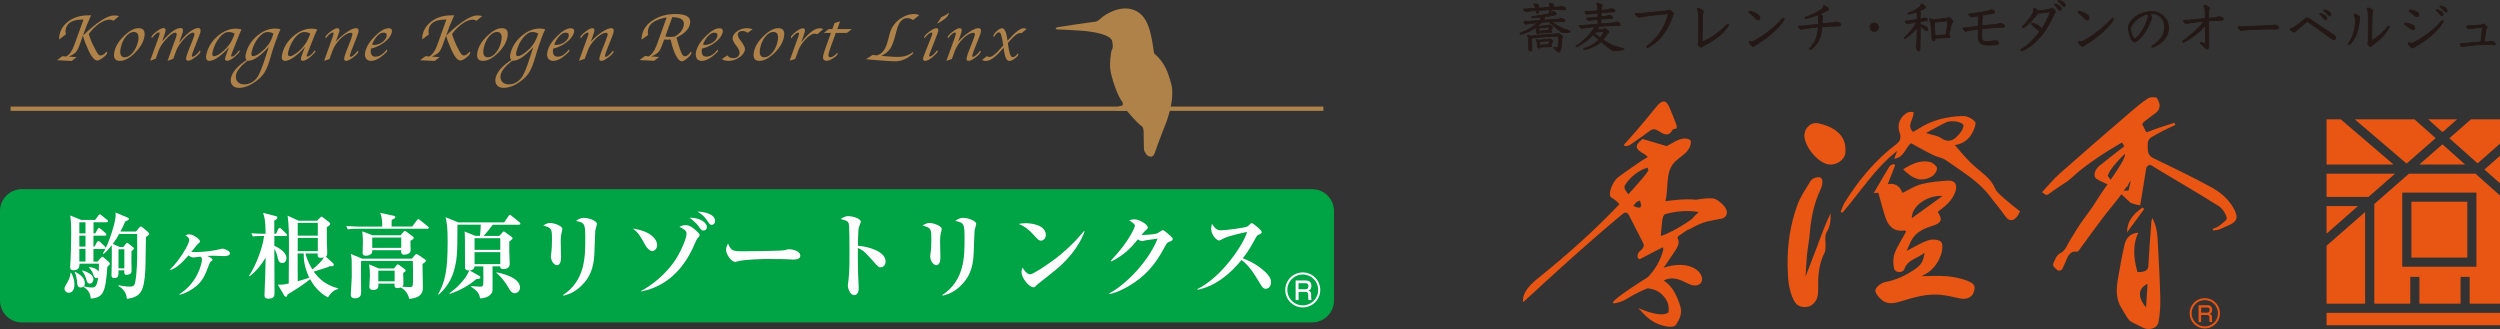 <?xml version="1.0" encoding="UTF-8"?>
<svg id="_レイヤー_1" data-name="レイヤー 1" xmlns="http://www.w3.org/2000/svg" viewBox="0 0 337.15 44.37">
  <rect x="0" y="0" width="337.15" height="44.37" fill="#333333" stroke="none"/>
  <defs>
    <style>
      .cls-1 {
        fill: #231815;
        stroke: #231815;
        stroke-width: .12px;
      }

      .cls-1, .cls-2, .cls-3 {
        stroke-miterlimit: 10;
      }

      .cls-4 {
        fill: #00a445;
      }

      .cls-5 {
        fill: #ae8249;
      }

      .cls-6 {
        fill: #fff;
      }

      .cls-7 {
        fill: #e95513;
      }

      .cls-2 {
        stroke: #e95513;
        stroke-width: .27px;
      }

      .cls-2, .cls-3 {
        fill: none;
      }

      .cls-3 {
        stroke: #fff;
        stroke-width: .28px;
      }
    </style>
  </defs>
  <g>
    <g>
      <g>
        <g>
          <g>
            <path class="cls-5" d="M8.9,4.62l-.93.7c-.01-.23.01-.47.07-.7.19-.77.64-1.38,1.34-1.85.71-.47,1.55-.7,2.53-.7h.37c-.31.68-.51,1.14-.6,1.38l-.49,1.34c1.88-1.8,3.29-2.71,4.22-2.71.23,0,.44.03.64.09l-.75.63c-.15-.09-.33-.15-.55-.15-.4,0-.85.18-1.38.54-.52.37-.99.83-1.4,1.4.16.54.36,1.07.63,1.58l.34.66c.22.44.43.66.61.66.25,0,.52-.18.81-.52.07.06.1.12.09.17-.04.18-.23.39-.57.64-.33.26-.59.38-.77.38-.34,0-.72-.42-1.13-1.26-.36-.78-.63-1.47-.8-2.09l-.3.85-.18.5c-.16.43-.33.74-.51.92-.19.18-.49.37-.92.55l1.07.07-.68.52-1.97-.1.73-.55.5.05c.43-.23.77-.7,1.04-1.41l.16-.43,1.14-3.14h-.15c-1.28,0-2.03.41-2.23,1.23-.07.26-.06.52.03.78Z"/>
            <path class="cls-5" d="M16.16,8.21c-.69,0-.93-.44-.71-1.33.18-.73.62-1.41,1.32-2.08.71-.67,1.35-1,1.93-1,.7,0,.95.45.73,1.34-.18.71-.62,1.41-1.32,2.08-.7.67-1.36.99-1.95.99ZM16.84,7.72c.35,0,.7-.2,1.03-.58.33-.38.57-.86.72-1.43.22-.93.04-1.4-.55-1.4-.35,0-.69.19-1.03.58-.33.39-.57.87-.7,1.43-.23.93-.05,1.41.54,1.41Z"/>
            <path class="cls-5" d="M23.34,7.94l-.75.27.05-.12.12-.34.11-.31.73-2.02.09-.23c.04-.12.08-.24.11-.35.07-.29.01-.44-.17-.44-.28,0-.69.28-1.2.85-.51.55-.86,1.09-1.05,1.6l-.38,1.07-.76.27.05-.12.12-.34.12-.31.75-2.09.09-.23c.06-.19.11-.34.14-.45.04-.19.02-.28-.08-.28-.23,0-.54.25-.94.76-.06-.06-.08-.11-.07-.15.04-.17.27-.42.69-.73.42-.31.72-.47.92-.47.27,0,.36.17.27.5-.02.08-.05.19-.1.33l-.12.36-.11.31-.11.32.17-.2c.96-1.08,1.73-1.62,2.32-1.62.29,0,.39.2.29.6-.02.07-.07.21-.15.44l-.15.41-.2.56c.43-.58.89-1.05,1.37-1.44.49-.37.88-.57,1.19-.57s.41.19.32.58c-.04.16-.11.36-.2.58l-.65,1.67c-.14.34-.23.61-.28.8-.04.16-.02.24.07.24.11,0,.26-.08.47-.25.2-.17.37-.36.52-.58.07.05.1.1.09.15-.05.19-.28.44-.71.75-.42.32-.73.47-.94.47-.26,0-.35-.16-.27-.5.06-.22.17-.55.35-1.01l.43-1.08s.05-.13.1-.26c.02-.05.05-.14.1-.27.05-.13.08-.23.1-.29.06-.25,0-.38-.17-.38-.28,0-.69.28-1.21.85-.51.55-.87,1.09-1.06,1.6l-.39,1.07Z"/>
            <path class="cls-5" d="M30.94,6.32c-.49.56-.98,1.01-1.48,1.37-.5.36-.91.52-1.22.52-.42,0-.54-.32-.38-.98.22-.91.72-1.7,1.5-2.37.78-.66,1.59-1,2.43-1,.31,0,.58.04.79.12-.03.05-.05.08-.06.1l-.11.24c-.08.16-.12.26-.12.29l-.79,1.98-.12.29c-.11.28-.18.47-.2.56-.03.13-.01.19.07.19.26,0,.59-.28,1-.84.07.05.1.09.08.14-.03.1-.21.32-.56.63-.46.42-.85.64-1.16.64-.23,0-.3-.14-.23-.44.02-.08.06-.2.12-.37l.13-.36.16-.4.13-.33ZM31.64,4.55c-.24-.15-.51-.23-.79-.23-.43,0-.85.25-1.27.77-.42.51-.72,1.15-.91,1.9-.1.39-.02.59.21.59.28,0,.66-.21,1.15-.62.66-.55,1.13-1.19,1.43-1.93l.19-.48Z"/>
            <path class="cls-5" d="M37.82,3.98s-.05.08-.05.1l-.11.24c-.08.17-.13.27-.13.29l-.59,1.63c-.1.28-.25.76-.45,1.45-.25.87-.49,1.51-.72,1.92-.23.41-.55.79-.94,1.11-.92.76-1.79,1.13-2.62,1.13-.4,0-.7-.13-.9-.39-.2-.26-.25-.59-.15-.99.2-.8.9-1.6,2.1-2.38-.17-.17-.21-.45-.1-.87.22-.91.72-1.7,1.49-2.37.78-.66,1.59-1,2.42-1,.36,0,.61.04.77.12ZM36.23,6.34c-1.13,1.23-2.04,1.85-2.71,1.85-.03,0-.08,0-.15,0-.88.69-1.4,1.32-1.53,1.87-.09.37-.03.68.18.94.21.25.52.38.92.38.62,0,1.17-.27,1.64-.8.35-.41.76-1.39,1.24-2.93.18-.58.32-1.01.42-1.3ZM36.88,4.55c-.17-.15-.44-.23-.78-.23-.42,0-.84.26-1.26.78-.42.51-.72,1.14-.9,1.89-.1.38-.02.58.21.58.27,0,.65-.21,1.15-.62.68-.56,1.15-1.2,1.41-1.92l.17-.49Z"/>
            <path class="cls-5" d="M41.15,6.32c-.49.56-.98,1.01-1.48,1.37-.5.36-.91.52-1.22.52-.42,0-.54-.32-.38-.98.22-.91.72-1.7,1.5-2.37.77-.66,1.59-1,2.43-1,.32,0,.58.04.79.12-.02.05-.04.08-.05.1l-.12.24c-.08.16-.12.26-.13.29l-.79,1.98-.11.29c-.12.28-.18.47-.21.56-.03.13,0,.19.07.19.26,0,.59-.28,1-.84.07.05.1.09.09.14-.02.1-.21.32-.55.63-.47.42-.86.64-1.16.64-.22,0-.3-.14-.23-.44.02-.08.06-.2.13-.37l.13-.36.16-.4.13-.33ZM41.86,4.55c-.25-.15-.51-.23-.8-.23-.44,0-.86.25-1.28.77-.41.51-.72,1.15-.91,1.9-.09.39-.02.59.22.59.27,0,.65-.21,1.14-.62.66-.55,1.13-1.19,1.42-1.93l.2-.48Z"/>
            <path class="cls-5" d="M44.47,7.94l-.76.27.04-.12.12-.34.11-.31.75-2.09.09-.23c.07-.19.11-.34.14-.45.05-.19.02-.28-.08-.28-.23,0-.54.25-.93.76-.05-.06-.08-.11-.07-.15.04-.17.27-.42.68-.73.42-.31.72-.47.92-.47.26,0,.36.17.27.5-.02.08-.05.19-.11.33l-.13.36-.11.31-.12.32c.49-.53,1-.96,1.51-1.3.52-.35.93-.52,1.23-.52s.39.2.3.6c-.03.12-.1.31-.19.56l-.66,1.67c-.13.33-.22.59-.27.79-.04.16-.01.24.07.24.21,0,.54-.27.99-.82.06.05.09.1.07.14-.04.19-.28.45-.7.76-.42.32-.74.47-.95.47-.24,0-.32-.16-.24-.49.06-.25.18-.59.35-1.02l.43-1.09c.14-.35.23-.64.28-.84.06-.24,0-.35-.16-.35-.4,0-.86.26-1.39.77-.53.53-.9,1.08-1.12,1.68l-.39,1.07Z"/>
            <path class="cls-5" d="M52.15,6.67c.06.05.09.11.07.18-.03.1-.16.26-.41.48-.68.6-1.27.88-1.78.88-.32,0-.55-.12-.69-.35-.14-.25-.17-.56-.07-.93.17-.68.6-1.38,1.31-2.07.7-.69,1.31-1.05,1.83-1.05.37,0,.52.2.42.59-.11.44-.43.87-.98,1.29-.54.42-1.15.71-1.82.87-.12.72.09,1.08.61,1.08s1.02-.32,1.51-.96ZM50.18,6.01c.08.03.16.05.24.05.38,0,.74-.12,1.08-.34.34-.23.55-.5.63-.8.09-.35-.05-.52-.43-.52-.26,0-.54.15-.83.46-.28.3-.51.69-.69,1.16Z"/>
            <path class="cls-5" d="M57.86,4.62l-.92.7c-.01-.23,0-.47.07-.7.19-.77.64-1.38,1.34-1.85.71-.47,1.55-.7,2.54-.7h.37c-.31.68-.51,1.14-.6,1.38l-.49,1.34c1.88-1.8,3.29-2.71,4.22-2.71.23,0,.44.03.64.09l-.76.63c-.15-.09-.33-.15-.54-.15-.4,0-.86.18-1.37.54-.52.37-.99.83-1.4,1.4.16.54.37,1.07.62,1.58l.34.66c.23.44.43.66.61.66.25,0,.52-.18.81-.52.07.06.09.12.08.17-.04.18-.23.39-.56.64-.33.26-.59.38-.78.38-.34,0-.72-.42-1.12-1.26-.36-.78-.63-1.47-.8-2.09l-.31.85-.18.5c-.16.43-.33.74-.52.92-.18.18-.49.37-.92.55l1.07.07-.68.52-1.97-.1.73-.55.49.05c.43-.23.78-.7,1.04-1.41l.16-.43,1.13-3.14h-.14c-1.28,0-2.03.41-2.23,1.23-.06.26-.06.52.02.78Z"/>
            <path class="cls-5" d="M65.13,8.21c-.69,0-.93-.44-.71-1.33.18-.73.62-1.41,1.33-2.08.71-.67,1.35-1,1.93-1,.71,0,.94.45.72,1.34-.18.71-.61,1.41-1.32,2.08-.7.67-1.36.99-1.95.99ZM65.82,7.72c.35,0,.7-.2,1.03-.58.33-.38.57-.86.71-1.43.23-.93.05-1.4-.55-1.4-.35,0-.69.19-1.03.58-.34.39-.57.87-.71,1.43-.23.93-.05,1.41.55,1.41Z"/>
            <path class="cls-5" d="M73.52,3.98s-.04.08-.05.1l-.11.24c-.08.17-.12.27-.13.29l-.59,1.63c-.1.28-.25.76-.45,1.45-.25.87-.5,1.51-.73,1.92-.23.41-.55.79-.94,1.11-.92.76-1.79,1.13-2.62,1.13-.4,0-.7-.13-.9-.39-.2-.26-.25-.59-.15-.99.19-.8.89-1.6,2.1-2.38-.17-.17-.21-.45-.11-.87.22-.91.72-1.7,1.5-2.37.78-.66,1.58-1,2.42-1,.36,0,.61.04.77.12ZM71.94,6.34c-1.14,1.23-2.04,1.85-2.72,1.85-.03,0-.08,0-.15,0-.89.69-1.4,1.32-1.54,1.87-.09.37-.03.68.17.94.22.25.52.38.92.38.63,0,1.16-.27,1.63-.8.35-.41.77-1.39,1.25-2.93.18-.58.32-1.01.42-1.3ZM72.59,4.55c-.19-.15-.45-.23-.79-.23-.42,0-.84.26-1.26.78-.41.51-.72,1.14-.9,1.89-.1.38-.03.58.21.58.27,0,.65-.21,1.15-.62.68-.56,1.15-1.2,1.4-1.92l.19-.49Z"/>
            <path class="cls-5" d="M76.71,6.67c.07.05.09.11.08.18-.02.1-.16.26-.42.48-.67.6-1.26.88-1.77.88-.32,0-.55-.12-.7-.35-.14-.25-.16-.56-.07-.93.16-.68.6-1.38,1.31-2.07.7-.69,1.31-1.05,1.84-1.05.37,0,.52.2.42.59-.11.44-.44.87-.98,1.29-.54.42-1.15.71-1.82.87-.12.72.09,1.08.61,1.08s1.02-.32,1.5-.96ZM74.74,6.01c.09.03.17.05.24.05.38,0,.75-.12,1.09-.34.34-.23.55-.5.62-.8.08-.35-.05-.52-.42-.52-.27,0-.55.15-.83.46-.28.3-.52.69-.7,1.16Z"/>
            <path class="cls-5" d="M78.83,7.94l-.76.27.05-.12.12-.34.11-.31.76-2.09.09-.23c.07-.19.11-.34.14-.45.05-.19.02-.28-.08-.28-.23,0-.54.25-.93.76-.06-.06-.08-.11-.07-.15.05-.17.28-.42.69-.73.41-.31.72-.47.91-.47.26,0,.36.17.27.5-.02.08-.05.19-.11.33l-.12.36-.11.31-.11.32c.49-.53,1-.96,1.51-1.3.52-.35.93-.52,1.24-.52s.4.2.3.6c-.03.12-.09.31-.19.56l-.66,1.67c-.14.33-.22.59-.27.79-.04.16-.02.24.07.24.22,0,.55-.27.99-.82.07.05.09.1.08.14-.04.19-.28.45-.7.76-.42.32-.74.47-.95.47-.24,0-.32-.16-.24-.49.06-.25.17-.59.35-1.02l.43-1.09c.14-.35.23-.64.29-.84.05-.24,0-.35-.17-.35-.39,0-.85.26-1.39.77-.54.53-.91,1.08-1.12,1.68l-.39,1.07Z"/>
          </g>
          <g>
            <path class="cls-5" d="M91.23,5.07c.03.11.06.2.07.26.26.91.46,1.52.59,1.81.14.29.29.44.46.45.28.01.54-.19.8-.62.09.05.13.12.11.18-.05.19-.23.42-.56.7-.33.28-.58.42-.76.42-.26,0-.52-.27-.8-.81-.28-.54-.51-1.25-.7-2.13-.17.02-.32.02-.44.02s-.26,0-.44-.02l-.1.3-.19.51c-.15.43-.33.74-.51.92-.18.18-.49.37-.93.55l1.07.07-.68.52-1.97-.1.73-.55.49.05c.43-.23.78-.7,1.05-1.41l.16-.43,1.22-3.41c-1.46.26-2.29.77-2.48,1.55-.07.31-.07.58,0,.81l-.89.64c-.01-.23.01-.46.07-.7.2-.82.71-1.48,1.56-1.99.83-.51,1.81-.77,2.94-.77,1.52,0,2.17.46,1.94,1.4-.17.69-.77,1.28-1.8,1.77ZM90.66,2.32l-.94,2.6c.24.04.46.06.66.06.19,0,.4-.02.64-.06.65-.38,1.04-.86,1.17-1.4.2-.8-.32-1.2-1.54-1.2Z"/>
            <path class="cls-5" d="M96.76,6.67c.06.05.09.11.07.18-.02.1-.16.26-.42.48-.67.6-1.26.88-1.78.88-.31,0-.54-.12-.68-.35-.14-.25-.16-.56-.07-.93.17-.68.6-1.38,1.31-2.07.7-.69,1.31-1.05,1.84-1.05.37,0,.52.2.42.59-.11.44-.43.87-.97,1.29-.54.42-1.15.71-1.82.87-.12.72.09,1.08.61,1.08s1.02-.32,1.51-.96ZM94.79,6.01c.08.03.16.05.24.05.38,0,.74-.12,1.09-.34.34-.23.55-.5.62-.8.08-.35-.05-.52-.42-.52-.27,0-.54.15-.83.46-.28.3-.52.69-.69,1.16Z"/>
            <path class="cls-5" d="M97.33,7.98l.76-.51c.18.26.45.37.82.37.44,0,.72-.21.82-.62.06-.24-.07-.56-.37-.97l-.2-.26c-.29-.39-.4-.71-.35-.96.08-.34.32-.64.68-.87.37-.24.78-.36,1.23-.36.25,0,.5.05.78.14l-.67.49c-.19-.17-.43-.25-.73-.25-.33,0-.53.13-.6.41-.05.19.07.48.35.85l.22.31c.31.42.45.77.38,1.03-.1.38-.36.71-.8,1-.45.3-.91.43-1.4.43-.35,0-.65-.08-.91-.24Z"/>
            <path class="cls-5" d="M102.42,8.21c-.7,0-.93-.44-.72-1.33.18-.73.62-1.41,1.33-2.08.71-.67,1.35-1,1.94-1,.7,0,.94.45.72,1.34-.18.71-.62,1.41-1.33,2.08-.71.67-1.36.99-1.94.99ZM103.1,7.72c.35,0,.69-.2,1.03-.58.33-.38.57-.86.71-1.43.23-.93.05-1.4-.55-1.4-.35,0-.7.19-1.03.58-.34.39-.57.87-.71,1.43-.22.93-.05,1.41.55,1.41Z"/>
            <path class="cls-5" d="M108.06,5.7c.99-1.26,1.82-1.89,2.48-1.89.18,0,.34.04.49.12l-.82.69c-.09-.05-.21-.08-.36-.08-.32,0-.71.25-1.2.75-.48.51-.82,1.03-1.01,1.57l-.4,1.1-.74.22.04-.13.1-.29.11-.29.76-2.13.09-.24c.06-.18.11-.31.14-.43.04-.18.01-.27-.09-.27-.25,0-.55.26-.92.76-.07-.06-.08-.11-.07-.17.05-.18.29-.42.69-.73.41-.29.72-.45.91-.45.26,0,.35.17.27.5-.02.08-.06.19-.11.33l-.1.32-.14.38-.13.37Z"/>
            <path class="cls-5" d="M112.71,4.45l-.71,1.98c-.13.35-.21.62-.25.79-.08.34,0,.5.23.5.26,0,.57-.21.95-.61.03.06.04.11.03.15-.04.17-.24.37-.6.6-.36.23-.65.34-.87.34-.44,0-.58-.27-.45-.81.05-.2.15-.52.31-.97l.71-1.98h-.97l.67-.52h.49l.3-.82.74-.22-.37,1.04h1.97l-.68.52h-1.48Z"/>
            <path class="cls-5" d="M116.78,7.98l.92-.58c.22.04.42.07.58.07.38-.12.69-.35.92-.69.23-.32.42-.81.58-1.47l.19-.7c.22-.89.71-1.59,1.46-2.1.62-.42,1.23-.62,1.81-.62.25,0,.49.05.73.16l-.84.66c-.23-.18-.49-.27-.76-.27-.69,0-1.17.55-1.44,1.64l-.17.62c-.21.85-.44,1.46-.7,1.86-.27.39-.66.72-1.2.98l.94.07.41.03.5.03c.14,0,.28,0,.46,0,.76,0,1.41-.22,1.94-.65.03.06.05.11.04.14-.02.09-.21.26-.57.5-.6.41-1.19.61-1.77.61-.24,0-.53-.01-.86-.03l-1.35-.1c-.71-.05-1.31-.1-1.82-.16Z"/>
            <path class="cls-5" d="M126.38,6.8c.07.05.11.09.09.14-.02.1-.21.32-.56.63-.46.42-.85.64-1.16.64-.23,0-.31-.14-.24-.43.03-.12.17-.5.42-1.13l.48-1.21.12-.31.1-.25c.04-.1.07-.19.09-.27.04-.14.02-.22-.07-.22-.25,0-.57.26-.97.76-.05-.05-.06-.1-.05-.15.04-.18.28-.42.7-.73.42-.31.74-.47.95-.47.23,0,.31.16.23.47-.01.06-.06.18-.12.37l-.12.29s-.05.15-.14.37l-.5,1.28-.12.29c-.11.28-.17.47-.2.56-.03.13,0,.19.07.19.25,0,.59-.28,1-.84ZM126.34,3.23l.61-.93c.38-.13.71-.33.99-.57.02.04.02.08.01.13-.1.4-.64.85-1.62,1.37Z"/>
            <path class="cls-5" d="M128.38,7.94l-.75.27.04-.12.12-.34.12-.31.75-2.09.09-.23c.06-.19.11-.34.13-.45.05-.19.02-.28-.08-.28-.24,0-.54.25-.93.76-.06-.06-.08-.11-.07-.15.04-.17.27-.42.68-.73.42-.31.72-.47.92-.47.26,0,.35.17.27.5-.02.08-.05.19-.1.33l-.13.36-.11.31-.12.32c.49-.53,1-.96,1.51-1.3.52-.35.93-.52,1.23-.52s.4.2.31.6c-.03.12-.09.31-.19.56l-.66,1.67c-.13.33-.22.59-.27.79-.04.16-.02.24.07.24.21,0,.54-.27.98-.82.06.05.09.1.08.14-.05.19-.28.45-.7.76-.41.32-.73.47-.95.47-.25,0-.32-.16-.24-.49.06-.25.18-.59.35-1.02l.43-1.09c.14-.35.24-.64.29-.84.06-.24,0-.35-.17-.35-.39,0-.85.26-1.39.77-.53.53-.9,1.08-1.12,1.68l-.39,1.07Z"/>
            <path class="cls-5" d="M135.3,6.14l-.06-.37c-.04-.26-.07-.4-.07-.42l-.11-.48c-.07-.34-.18-.51-.33-.51-.22,0-.43.2-.66.6-.08-.04-.12-.09-.11-.15.05-.18.21-.4.49-.64.28-.25.51-.36.68-.36.34,0,.58.48.71,1.45l.04.23.14-.16c.9-1.01,1.59-1.52,2.04-1.52.12,0,.24.03.39.1l-.7.57c-.07-.02-.12-.03-.15-.03-.34,0-.84.38-1.49,1.14l-.19.22.04.27c.14,1.09.34,1.63.6,1.63.24,0,.46-.17.68-.5.07.05.1.11.09.16-.04.15-.2.33-.5.54-.29.21-.53.31-.71.31-.36,0-.6-.48-.73-1.46l-.05-.33-.19.22c-.88,1.05-1.61,1.57-2.19,1.57-.22,0-.38-.05-.51-.15l.66-.51c.07.09.16.13.28.13.35,0,.82-.34,1.43-1.03l.33-.38.13-.14Z"/>
          </g>
        </g>
        <path class="cls-5" d="M142.48,3.96s3.21.13,4.13.25c.9.12,3.21.44,3.39,1.37.17.94,0,.98-.09,1.22-.08.25-.3,1.65-.17,2.6.11.93.93,3.52,1.63,4.36.06.15.12.45-.09.5-.2.06-.63.04-.7.66h1.37s1.48,1.78,1.99,2.06c.27.24.26.44.29.78.03.34,0,2.34.08,2.56.1.22.36.71.65.76.29.03.55.27.87-.73.32-1,1.23-3.25,1.56-4.14.31-.91.99-3.23.59-4.78-.42-1.56-.85-2.97-2.34-4.24-.36-2.4-.67-4.99-2.61-5.8-1.93-.81-4,.59-4.46.99-.47.41-.67.56-.94.56s-4.97.72-4.97.72c0,0-.52.15-.17.31Z"/>
      </g>
      <rect class="cls-5" x="1.43" y="14.37" width="177.04" height=".58"/>
    </g>
    <g>
      <g>
        <path class="cls-4" d="M2.95,25.51h174c1.63,0,2.95,1.32,2.95,2.95v12.07c0,1.63-1.32,2.95-2.95,2.95H2.95c-1.63,0-2.95-1.32-2.95-2.95v-12.07c0-1.63,1.32-2.95,2.95-2.95Z"/>
        <g>
          <path class="cls-6" d="M9.28,39.48c-.38,0-.58-.29-.58-.54,0-.21.05-.29.41-.9.36-.63.39-1.07.4-1.24h.1c.26.49.43,1,.43,1.53,0,.82-.35,1.15-.77,1.15ZM14.48,35.97c-.25,3.44-.53,4.16-2.23,4.3-.08-.53-.15-1.03-.95-1.56v-.1c.3.08.65.16,1.04.16.43,0,.71,0,.9-1.35-.08.05-.14.09-.24.09-.26,0-.34-.23-.46-.59-.11-.31-.15-.36-.54-.87l.02-.05c.45.06,1,.2,1.29.63.03-.54.03-.98.03-1.07h-2.62c0,.2.04.89-.8.89-.46,0-.46-.29-.46-.43,0-.18.06-.93.06-1.08.04-.78.08-2.15.08-3.42,0-1.42-.05-1.87-.13-2.46l1.48.6h1.88l.44-.6c.09-.13.12-.16.19-.16.05,0,.09.04.23.14l.75.6c.06.05.13.13.13.19,0,.11-.11.14-.19.14h-1.77v1.5h.24l.31-.56c.05-.1.11-.16.19-.16.06,0,.16.06.24.13l.65.56s.11.13.11.2c0,.11-.1.14-.19.14h-1.56v1.48h.14l.34-.6c.05-.09.13-.16.2-.16.06,0,.17.09.23.14l.63.6c.1.09.12.14.12.19,0,.13-.11.14-.2.14h-1.46v1.71h.55l.45-.51c.06-.06.12-.14.2-.14s.19.09.25.15l.61.53c.14.13.15.19.15.25,0,.11-.06.16-.34.43ZM10.92,38.77c-.45,0-.48-.23-.55-.97-.03-.18-.09-.75-.31-1.09l.08-.06c.59.35,1.3.76,1.3,1.56,0,.43-.31.56-.51.56ZM11.53,29.98h-.83v1.5h.83v-1.5ZM11.53,31.78h-.83v1.48h.83v-1.48ZM11.53,33.56h-.83v1.71h.83v-1.71ZM12.12,38.24c-.33,0-.4-.24-.54-.74-.14-.49-.38-.79-.5-.95l.05-.08c.95.28,1.47.7,1.47,1.19,0,.24-.15.58-.48.58ZM19.68,31.99c-.03.69-.04,3.74-.08,4.36-.16,3.02-.63,3.68-2.48,3.96-.1-1.08-.75-1.49-1.14-1.74v-.1c.68.11,1.07.18,1.46.18s.68,0,.79-.58c.24-1.23.28-3.02.28-4.49,0-.33-.02-1.74-.02-2.03h-2.41c-.26.45-.46.79-.87,1.35l.94.41h.48l.35-.43c.06-.08.1-.13.15-.13s.08.01.18.09l.59.46c.14.1.15.14.15.21s-.04.11-.08.16c-.04.04-.16.15-.24.21-.01.19-.01,1.39-.01,1.48,0,.2.04,1.1.01,1.29-.06.39-.54.41-.67.41-.33,0-.31-.21-.29-.6h-.79c.01.61.03,1.04-.55,1.04-.14,0-.4-.01-.4-.4,0-.05.01-.15.01-.19.02-.4.04-2.17.04-2.68,0-.8,0-.98-.01-1.17-.58.77-.92,1.04-1.1,1.18l-.09-.05c.93-1.57,1.72-4.39,1.72-5.13,0-.09,0-.24-.03-.4l1.63.68c.11.05.18.11.18.18,0,.13-.16.21-.49.35-.21.49-.39.87-.65,1.35h2.11l.39-.48c.12-.15.15-.19.26-.19.09,0,.18.08.26.15l.67.55c.12.1.18.19.18.29,0,.13-.11.21-.41.41ZM16.77,33.62h-.79v2.57h.79v-2.57Z"/>
          <path class="cls-6" d="M30.28,34.54c-.23,0-1.24-.05-1.44-.05-.41,0-.68.01-.89.03.39.19.7.33.7.53,0,.09-.04.11-.23.23-.09.06-.15.21-.16.24-.65,1.71-.95,2.52-2.25,3.41-.78.53-1.39.71-1.77.83l-.04-.1c2.45-1.51,3.04-4.18,3.04-4.67,0-.19-.08-.28-.21-.38-.15.01-.79.11-.93.11-.31,0-.48-.14-.67-.28-1.09,1.24-1.66,1.67-2.43,1.98l-.05-.1c1.17-1.08,2.57-3.36,2.57-3.95,0-.31-.26-.48-.53-.63.15-.06.31-.14.54-.14.58,0,1.44.7,1.44.94,0,.13-.06.18-.26.34-.08.06-.16.16-.24.26-.23.28-.58.74-.68.84.83.06,2.31-.05,3.36-.26.14-.02.71-.19.84-.19.26,0,1.02.31,1.02.61,0,.35-.43.39-.74.39Z"/>
          <path class="cls-6" d="M38.53,31.83h-1.53v1.32c.68.29,1.63.9,1.63,1.66,0,.29-.15.66-.54.66-.48,0-.55-.3-.74-1.1-.06-.24-.18-.55-.35-.83,0,.94.02,5.09.02,5.93,0,.35,0,.81-.8.81-.55,0-.55-.29-.55-.49,0-.4.09-2.2.1-2.56.01-1.03.04-1.89.05-2.48-.56.97-1.28,1.83-2.16,2.51l-.08-.05c.92-1.39,1.81-3.69,2.04-5.38h-.54c-.54,0-.75.02-.98.06l-.21-.43c.64.05,1.3.06,1.42.06h.51c-.02-1.84-.14-2.21-.34-2.81l1.73.44c.16.04.19.13.19.2,0,.19-.28.33-.41.39v1.78h.24l.28-.61c.04-.1.13-.18.19-.18.09,0,.15.05.24.14l.65.63c.08.08.12.11.12.19,0,.11-.11.14-.19.14ZM44.22,40.1c-1.23-.63-1.97-1.67-2.4-2.45-.77.66-2.23,1.59-3.01,2.04-.09.2-.14.34-.23.34-.06,0-.18-.05-.24-.16l-.87-1.48c.7.01.71,0,1.47-.15.01-.78.03-4.24.03-4.94,0-1.25,0-3.02-.18-4.21l1.49.68h2.48l.44-.45c.09-.09.14-.1.18-.1.05,0,.11.05.16.09l.83.64c.11.09.16.14.16.24,0,.19-.29.35-.46.45,0,.3,0,1.62.01,1.88,0,.23.05,1.38.05,1.56,0,.26-.03.41-.18.54l.97.88c.06.05.09.11.09.19,0,.24-.21.23-.51.2-.41.2-.59.25-2.2.74.46.61,1.34,1.77,3.3,2.25v.09c-.63.18-.95.49-1.39,1.15ZM42.86,30.06h-2.71v1.72h2.71v-1.72ZM42.86,32.08h-2.71v1.79h2.71v-1.79ZM40.96,34.18h-.82c0,.44.01,3.71.01,3.75.7-.2,1.15-.34,1.56-.48-.71-1.48-.77-2.63-.75-3.27ZM43.28,34.77c-.46,0-.45-.2-.43-.59h-1.66c.1.38.33,1.18.94,2.16.29-.23.87-.75,1.23-1.17.14-.15.2-.25.31-.45-.12.02-.25.05-.4.05Z"/>
          <path class="cls-6" d="M57.63,30.85h-9.38c-.77,0-1.04.02-1.35.08l-.2-.45c.75.06,1.64.08,1.78.08h3.07c0-.39.01-1.24-.28-1.86l1.83.4c.09.02.21.05.21.2s-.21.24-.49.35c0,.2,0,.26-.01.9h2.78l.63-.84c.08-.1.11-.16.19-.16.06,0,.1.03.24.14l1.04.84c.09.06.13.13.13.19,0,.11-.1.14-.19.14ZM56.98,35.61c-.01.5.05,2.71.05,3.15,0,.4,0,1.42-1.86,1.54-.04-.49-.49-1.22-1.13-1.53-.08.02-.2.08-.4.08-.45,0-.44-.2-.43-.6h-2.18c.01.38.05.85-.68.85-.49,0-.54-.26-.54-.44,0-.08.08-1.28.08-1.52,0-.35-.02-.88-.12-1.49l1.32.55h2.04l.35-.43s.1-.12.16-.12.15.05.21.1l.74.55c.1.08.11.16.11.2,0,.08-.05.15-.33.31,0,.23.04,1.22.04,1.42,0,.19-.05.31-.16.43.33.03.71.05,1.04.05.23,0,.31-.05.36-.23.05-.19.05-.74.05-1.1,0-.7,0-1.49-.03-2.19h-6.97c-.04.6,0,4.13,0,4.26,0,.25-.06.78-.83.78-.28,0-.56-.1-.56-.48,0-.1.13-2.18.13-2.4,0-2.27-.01-2.42-.05-2.66-.02-.2-.06-.33-.09-.45l1.54.64h6.71l.43-.51s.11-.11.19-.11.14.05.24.11l.9.61c.06.04.12.1.12.19,0,.11-.05.15-.46.44ZM55.35,32.46c-.01.2.03,1.12.03,1.3,0,.44-.54.59-.9.59-.44,0-.39-.44-.38-.61h-3.9c0,.24-.01.3-.06.4-.14.24-.55.35-.8.35-.16,0-.44-.04-.44-.34,0-.24.04-1.28.04-1.49,0-.29,0-.64-.08-1.46l1.39.53h3.78l.38-.46c.05-.06.13-.13.18-.13.06,0,.14.05.24.13l.87.64c.06.05.09.09.09.16,0,.15-.05.18-.41.39ZM54.11,32.03h-3.91v1.4h3.91v-1.4ZM53.22,36.5h-2.2v1.44h2.2v-1.44Z"/>
          <path class="cls-6" d="M70,30.31h-3.55c-.3.43-.89,1.14-1.23,1.51h2.11l.45-.49c.06-.08.11-.11.16-.11.06,0,.11.04.21.11l.84.61c.08.06.14.13.14.2,0,.1-.29.31-.45.44v1.37c0,.26.06,1.56.06,1.64,0,.44-.33.69-.8.69-.2,0-.49,0-.49-.36h-1.03c0,.51.02,3,0,3.24-.13.97-1.42,1.08-1.66,1.09-.14-.55-.24-.98-1.25-1.58v-.09c.39.03,1.07.08,1.15.08.5,0,.53,0,.53-1.1,0-.26-.01-1.4-.01-1.63h-1.19c-.01.36-.31.53-.65.55l1.25.7c.1.05.18.11.18.21,0,.18-.06.19-.56.26-.94.85-2.33,1.59-3.56,1.98l-.04-.09c.35-.25,1.2-.85,2.13-2.07.17-.24.3-.5.55-1-.31.01-.58-.06-.58-.43,0-3.93,0-4.37-.06-4.82l1.48.59h.6c.05-.35.11-1.27.11-1.51h-3.15v.2c0,3.85-.06,4.5-.46,5.98-.5,1.84-1.69,2.91-2.07,3.25l-.08-.05c.93-1.66,1.29-3.1,1.29-7.09,0-1.98-.11-2.55-.28-3.29l1.72.69h6.18l.58-.84c.06-.1.11-.18.2-.18.06,0,.11.05.23.14l1.07.87c.05.04.11.09.11.18,0,.11-.1.14-.19.14ZM67.47,32.12h-3.47v1.58h3.47v-1.58ZM67.47,34h-3.47v1.62h3.47v-1.62ZM69.44,39.55c-.45,0-.69-.44-.85-.73-.41-.75-1.1-1.59-1.63-2.01v-.09c.53.11,3.17.65,3.17,2.07,0,.49-.41.75-.69.75Z"/>
          <path class="cls-6" d="M75.79,31.19c-.08.27-.17.58-.17,1.36,0,.33.04,1.79.04,2.1,0,.26,0,1.11-.55,1.11-.38,0-.82-.56-.82-1.21,0-.13.08-.64.09-.74.03-.28.06-.83.06-1.46,0-1.48,0-1.62-1.18-1.93.2-.13.52-.35.93-.35.5,0,1.65.37,1.65.82,0,.06-.03.15-.06.31ZM80.28,31.08c-.03.24-.09,2.6-.12,3.08-.09,2.14-.68,3.32-1.73,4.35-.68.68-1.51,1.16-2.44,1.36l-.06-.08c3-1.98,3-5.2,3-7.6,0-1.97-.04-2.16-1.25-2.39.23-.18.55-.42,1.09-.42.64,0,1.73.41,1.73.81,0,.15-.21.77-.22.9Z"/>
          <path class="cls-6" d="M87.93,33.86c-.29,0-.73-.47-.87-.74-.77-1.44-1.06-1.8-1.71-2.3.4.06,1.39.23,2.17.7.96.59,1.1,1.24,1.1,1.5,0,.52-.33.84-.69.84ZM94.04,32.18c-.1.12-.15.23-.29.56-.86,2.06-2.8,5.7-7.29,6.57v-.08c1.32-.67,3.4-2.24,4.71-4.32.75-1.2,1.42-2.79,1.42-3.41,0-.31-.23-.58-.96-.9.17-.1.42-.24.83-.24.54,0,1.04.37,1.57.88.18.17.32.29.32.47,0,.11-.09.22-.31.46ZM94.89,31.1c-.27,0-.4-.18-.68-.59-.01-.01-.5-.67-1.23-1.14,1.29-.06,2.35.61,2.35,1.25,0,.26-.18.47-.45.47ZM95.99,30.32c-.23,0-.28-.06-.69-.68-.4-.58-.89-.9-1.24-1.1.83-.01,2.38.31,2.38,1.27,0,.31-.21.51-.45.51Z"/>
          <path class="cls-6" d="M107.11,35.01c-.22,0-.54-.03-.59-.03-.74-.05-2.44-.05-3.36-.05-.14,0-2.68.05-3.58.29-.35.09-.38.1-.46.1-.44,0-1.21-.98-1.21-1.64,0-.29.19-.69.27-.84.42,1,.65,1.05,2.08,1.05.79,0,5.27-.05,5.58-.15.09-.04.42-.13.51-.13.51,0,1.58.22,1.58.88,0,.32-.33.51-.82.51Z"/>
          <path class="cls-6" d="M118.76,36.07c-.14,0-.29-.06-.54-.33-1.6-1.79-1.75-1.96-2.53-2.3-.01.35,0,1.89.03,3.35,0,.33.09,1.79.09,2.08s-.09.93-.63.93-.84-.95-.84-1.28c0-.15.03-.23.1-.86.13-.92.13-3.02.12-4.03,0-.54,0-3.09-.1-3.48-.1-.36-.45-.46-1.09-.6.22-.15.55-.4,1.02-.4.65,0,1.7.35,1.7.75,0,.12-.22.6-.24.7-.08.27-.12.42-.15,2.54,1.42.11,3.73.77,3.73,2.11,0,.32-.15.79-.67.79Z"/>
          <path class="cls-6" d="M126.95,31.19c-.08.27-.17.58-.17,1.36,0,.33.04,1.79.04,2.1,0,.26,0,1.11-.55,1.11-.38,0-.82-.56-.82-1.21,0-.13.08-.64.09-.74.03-.28.06-.83.06-1.46,0-1.48,0-1.62-1.18-1.93.2-.13.52-.35.93-.35.5,0,1.65.37,1.65.82,0,.06-.03.15-.06.31ZM131.43,31.08c-.03.24-.09,2.6-.12,3.08-.09,2.14-.68,3.32-1.73,4.35-.68.68-1.51,1.16-2.44,1.36l-.06-.08c3-1.98,3-5.2,3-7.6,0-1.97-.04-2.16-1.25-2.39.23-.18.55-.42,1.09-.42.64,0,1.73.41,1.73.81,0,.15-.21.77-.22.9Z"/>
          <path class="cls-6" d="M140.36,32.45c-.26,0-.38-.14-.92-.73-.61-.69-1.25-1.21-2.06-1.52.27-.05.55-.1.96-.1.72,0,2.7.23,2.7,1.59,0,.5-.38.77-.68.77ZM142.32,36.44c-.37.31-2.3,1.82-2.38,1.89-.36.37-.4.41-.58.41-.55,0-1.6-1.23-1.6-2.05,0-.24.08-.45.13-.6.54.9.98.91,1.04.91.36,0,2.16-1.19,3.21-1.97,1.56-1.16,3.02-2.6,4.04-3.87l.08.04c-.35,1.16-1.61,3.35-3.94,5.24Z"/>
          <path class="cls-6" d="M157.68,32.61c-.28.11-.32.14-.75.95-1.23,2.29-2.66,3.84-4.76,5.05-.42.24-1.52.86-2.52,1.04l-.04-.09c2.61-1.43,5.43-4.63,6.5-7.38-.31.04-1.56.22-1.61.23-.04.01-.42.11-.49.11-.14,0-.31-.09-.56-.23-.88,1.05-1.73,2.05-3.58,2.97l-.08-.09c2.57-2.67,3.27-4.6,3.27-4.72,0-.28-.63-.64-.79-.73.41-.14.69-.14.74-.14.56,0,1.78.64,1.78,1.11,0,.14-.04.17-.37.46-.13.12-.22.22-.47.54.23.01,1.76-.05,2.16-.24.12-.06.63-.42.7-.42.14,0,.51.32.68.47.6.52.66.59.66.72,0,.19-.05.22-.47.4Z"/>
          <path class="cls-6" d="M170.71,38.95c-.33,0-.51-.27-.65-.5-1.11-1.82-1.53-2.51-2.62-3.39-1.57,1.9-3.53,3.53-5.93,4.02l-.03-.1c3.32-1.62,6.25-6.07,6.7-7.7-.74.14-2.52.56-3.08.84-.54.28-.6.31-.7.31-.32,0-1.06-.75-1.06-1.55,0-.24.03-.47.11-.69.41.67.73.87,1.2.87.51,0,3.36-.32,3.64-.56.06-.05.32-.31.38-.35.05-.04.09-.05.17-.05.15,0,1.32.95,1.32,1.19,0,.14-.06.19-.31.31-.24.1-.32.17-.45.38-.64,1.18-.97,1.78-1.8,2.86,1.55.55,2.61,1.43,3.09,1.89.34.35.72.75.72,1.34,0,.47-.28.87-.7.87Z"/>
        </g>
      </g>
      <g>
        <path class="cls-6" d="M176.12,37.83c.48,0,.73.25.73.71,0,.21-.02.54-.41.65.31.07.38.29.38.56v.25c0,.29.04.42.06.47h-.41c-.04-.15-.04-.37-.04-.42v-.26c0-.43-.24-.43-.44-.43h-.86v1.11h-.4v-2.65h1.4ZM175.12,38.19v.82h.89c.22,0,.44-.03.44-.43,0-.32-.16-.39-.43-.39h-.9Z"/>
        <circle class="cls-3" cx="175.69" cy="39.1" r="2.22"/>
      </g>
    </g>
  </g>
  <g>
    <g>
      <path class="cls-1" d="M207.42,3.57c.55-.07,1.01-.12,1.32-.15.1,0,.13-.02.16-.04.01,0,.04-.01.07-.01.04,0,.11.03.28.18.1.09.12.13.12.16,0,.02,0,.05-.04.08-.03.03-.08.08-.1.13-.02.06-.05.13-.08.21.08.05.11.1.11.14,0,.07-.04.1-.16.1-.46,0-1.03.04-1.55.09,0,.09-.06.14-.14.14-.09,0-.16-.06-.17-.22-.02-.2-.04-.46-.07-.6,0-.04-.02-.07-.03-.09-.1.07-.21.15-.32.21-.48.3-.98.51-1.69.7-.03,0-.07.01-.09.01-.03,0-.06-.03-.06-.06,0-.04.03-.07.09-.1.69-.26,1.25-.58,1.64-.85.25-.19.47-.37.65-.54-.32.03-.61.07-.84.1-.18.02-.38.04-.65.09-.03,0-.08.01-.1.01-.03,0-.06,0-.08-.03-.08-.07-.2-.22-.2-.26,0-.02.02-.04.07-.04.28-.02.55-.04.94-.07.32-.02.53-.05,1.14-.1.03-.04.06-.07.08-.11.07-.11.1-.24.1-.33-.34.03-.66.06-1.04.08-.09,0-.11,0-.14,0-.07,0-.1-.04-.1-.08,0-.04.03-.07.09-.08.79-.1,1.81-.24,2.48-.47.14-.04.23-.09.27-.16.03-.06.05-.08.11-.08.04,0,.18.07.33.23.05.05.07.08.07.13,0,.05-.04.09-.1.1-.17.04-.26.06-.58.13-.27.06-.64.11-1.04.16.04.02.06.04.08.05.06.04.07.08.07.11,0,.05-.04.09-.07.13-.04.04-.08.1-.13.16.81-.06,1.38-.1,1.84-.13.13,0,.3-.04.38-.07.06-.02.15-.04.24-.04.07,0,.19.04.35.13.11.07.14.11.14.18,0,.1-.05.11-.19.11h-.07c-.13,0-.25,0-.37,0-.2,0-.41,0-.7.01-.15,0-.32,0-.52.01.53.39,1.2.76,1.57.9.34.14.59.22.89.33.05.02.07.05.07.08,0,.04-.03.08-.07.09-.16.03-.46.06-.75.07-.17,0-.3-.01-.53-.19-.56-.44-.96-.78-1.52-1.27-.28,0-.65.03-.98.05-.17.19-.36.36-.56.52l.06.04ZM207.47,1.09c.52-.03,1.03-.07,1.55-.09,0-.05.01-.11.01-.16,0-.07-.02-.16-.07-.27-.01-.03-.02-.05-.02-.09,0-.02.03-.06.09-.06.11,0,.35.11.48.2.04.04.05.06.05.09,0,.04-.01.08-.03.1-.04.07-.07.11-.1.17.18,0,.36-.01.51-.02.21,0,.36-.02.44-.07.07-.04.14-.05.22-.05.09,0,.3.08.46.19.06.04.09.1.09.15,0,.11-.04.14-.16.14h-.07c-.32-.03-.65-.04-.84-.04-.23,0-.5,0-.8.02-.06.1-.12.2-.18.33-.01.03-.06.05-.1.05-.03,0-.06-.02-.06-.06,0-.02,0-.04,0-.07l.04-.24c-.5.02-1,.04-1.5.08v.31c0,.07-.07.11-.13.11-.05,0-.1-.03-.12-.1-.03-.1-.05-.21-.07-.3-.26.02-.5.04-.7.07-.19.02-.37.05-.55.08-.04,0-.09.02-.11.02-.04,0-.07,0-.14-.07-.13-.12-.21-.2-.21-.25,0-.02.02-.04.08-.04.27-.01.51-.03.81-.06.22-.01.48-.04.75-.05,0-.04-.02-.09-.03-.12-.04-.11-.08-.22-.18-.32-.03-.03-.04-.05-.04-.08s.02-.06.07-.06c.21,0,.33.03.46.09.1.04.12.08.12.13s-.02.14-.02.26v.07ZM206.57,6.62c0,.17-.07.28-.18.28-.13,0-.24-.19-.24-.35.01-.29.01-.5.01-.73,0-.14,0-.47-.02-.59-.02-.1-.03-.21-.11-.36-.01-.02-.02-.04-.02-.07,0-.04.03-.05.08-.05s.13.03.29.11c1.33-.13,2.59-.24,3.37-.28.16,0,.23-.01.27-.04.04-.02.07-.03.1-.03.05,0,.11.02.16.05.11.06.21.13.33.22.08.07.12.1.12.18,0,.04-.02.1-.06.15-.03.03-.04.1-.05.18-.02.31-.06.93-.1,1.19-.03.21-.1.41-.2.51-.04.04-.07.06-.1.06s-.07-.03-.13-.06c-.1-.07-.2-.16-.31-.27-.07-.07-.24-.27-.24-.3,0-.02.02-.02.04-.02s.16.04.44.04c.07,0,.09-.04.1-.13.04-.28.07-.88.07-1.29,0-.12-.02-.13-.11-.13-.87,0-2.22.09-3.52.25.02.47.02.89.02,1.25v.24ZM207.66,6.36c0,.09-.04.13-.13.13-.07,0-.16-.04-.17-.2,0-.2-.07-.54-.1-.67-.02-.07-.04-.15-.08-.2-.01-.02-.02-.04-.02-.05,0-.02.03-.04.06-.04.04,0,.16.05.24.09.53-.06,1-.1,1.32-.13.1,0,.13-.02.17-.04.01,0,.04,0,.07,0,.07,0,.14.04.28.17.1.09.12.12.12.16,0,.02,0,.04-.02.06-.02.02-.09.07-.11.12-.03.08-.07.19-.12.31.06.04.09.09.09.13,0,.07-.04.1-.16.1-.44,0-.98.02-1.43.06v.03ZM208.86,4.09c.03-.16.05-.31.07-.44-.31.01-.89.07-1.41.14,0,.09.01.28.03.41l1.31-.11ZM208.88,6c.03-.17.06-.34.08-.49-.35.01-.88.05-1.35.11.01.16.02.31.03.47.4-.04.89-.06,1.24-.09Z"/>
      <path class="cls-1" d="M217.8,3.43c-.87.04-1.87.09-2.36.13.1.1.13.13.13.18s-.03.1-.07.14c-.05.05-.08.1-.13.16.3-.04.49-.07.74-.09.12,0,.2-.04.25-.07.03-.01.05-.02.1-.02.06,0,.27.16.36.24.08.08.13.13.13.21s-.04.11-.1.16c-.07.06-.13.15-.19.24-.13.21-.3.44-.5.66.66.43,1.25.75,1.54.84.29.08.76.21,1.24.35.06.02.09.04.09.07s-.03.06-.1.07c-.3.07-.83.14-1.18.14-.17,0-.31-.04-.42-.11-.26-.15-.55-.42-1.4-1.12-.17.15-.35.3-.54.41-.55.34-1.12.54-1.62.65-.07.01-.11.02-.15.02-.03,0-.06-.03-.06-.06s.02-.06.07-.07c.53-.19,1.06-.41,1.56-.81.15-.11.3-.24.44-.4-.42-.37-.51-.45-.79-.69-.58.67-1.37,1.25-2.17,1.64-.03.01-.05.02-.07.02-.03,0-.06-.03-.06-.06s.02-.07.08-.1c.61-.39,1.18-.91,1.47-1.21.38-.39.79-.96.88-1.15.04-.07.06-.13.07-.19-.54.06-1.12.12-1.59.19-.06,0-.11.01-.13.01-.04,0-.07-.01-.1-.04-.13-.12-.23-.24-.23-.28,0-.03.02-.04.08-.05.21,0,.47-.02.77-.04.46-.04,1.07-.09,1.66-.14,0-.14,0-.29,0-.64-.42.04-.79.08-1.18.14-.03,0-.05,0-.07,0-.03,0-.05,0-.07-.02-.14-.12-.24-.24-.24-.28,0-.01.02-.03.08-.03.3-.02.48-.03.77-.05.15-.01.42-.04.71-.07v-.55c-.48.04-.9.09-1.34.15-.04,0-.1.02-.13.02-.04,0-.07-.02-.09-.04-.12-.1-.23-.24-.23-.28,0-.01.02-.03.08-.04.23-.01.47-.02.77-.04.16-.01.53-.04.92-.09,0-.29,0-.47-.04-.66-.02-.07-.03-.11-.08-.21-.02-.03-.03-.07-.03-.08,0-.05.03-.09.09-.09.05,0,.26.07.42.15.15.07.25.14.25.21,0,.06-.03.1-.06.16-.03.06-.05.13-.07.47.33-.03.64-.06.8-.08.17-.02.25-.04.35-.1.07-.03.12-.04.2-.04.13,0,.24.03.36.12.09.07.13.12.13.19,0,.08-.09.12-.23.13-.2,0-.41.02-.52.02-.36.02-.75.05-1.11.08,0,.19-.01.29-.02.55.21-.02.41-.04.55-.06.17-.02.26-.04.35-.09.06-.03.13-.04.2-.04.12,0,.24.04.33.09.12.07.16.12.16.19,0,.11-.08.13-.23.14-.19,0-.41.02-.52.03-.27.02-.57.03-.85.06,0,.21-.02.48-.02.64.64-.06,1.24-.1,1.58-.13.17,0,.25-.04.35-.08.06-.03.13-.04.2-.04.13,0,.26.05.36.13.1.08.13.13.13.2,0,.1-.08.13-.22.13-.1,0-.2,0-.3,0h-.23ZM215,4.47c.36.3.58.48.81.65.18-.24.34-.48.46-.75.01-.04.02-.06.02-.08,0-.04-.04-.06-.1-.06-.34.03-.67.06-1.09.12l-.1.13Z"/>
      <path class="cls-1" d="M224.81,1.85c-.96.07-2.15.23-3,.34-.25.03-.46.07-.64.12-.06.01-.1.02-.15.02-.07,0-.12-.01-.24-.11-.14-.11-.26-.3-.26-.35,0-.04.03-.07.08-.07.11,0,.21.02.32.02.16,0,.34-.02.54-.03.93-.09,2.04-.19,3.09-.3.16-.02.27-.04.36-.08.05-.03.1-.04.16-.04.07,0,.23.07.4.21.16.13.21.19.21.27,0,.03,0,.06-.04.15-.03.07-.08.2-.12.3-.76,2.17-1.97,3.39-3.26,4.1-.01,0-.04.02-.05.02-.07,0-.13-.05-.13-.12,0-.04.01-.07.06-.1,1.63-1.25,2.43-2.69,2.8-4.14.02-.06.02-.1.02-.13,0-.07-.03-.08-.11-.08h-.04Z"/>
      <path class="cls-1" d="M229.07,2.29c0-.47-.02-.73-.15-1.01,0-.01-.01-.04-.01-.06,0-.06.04-.11.1-.11.07,0,.41.13.6.29.07.06.1.12.1.19,0,.04,0,.08-.03.12-.06.1-.07.27-.09.65-.02.66-.04,1.86-.05,3.3,1.51-.63,2.48-1.45,3.37-2.35.04-.04.08-.06.12-.06.05,0,.1.04.1.1,0,.03,0,.04-.03.08-.67,1.09-1.87,1.98-3.31,2.72-.07.04-.17.09-.24.14-.06.04-.13.07-.18.07-.04,0-.09-.01-.13-.05-.21-.24-.24-.36-.24-.43,0-.03,0-.07.03-.1.03-.04.04-.12.04-.3.01-.75.02-1.76.02-2.52v-.66Z"/>
      <path class="cls-1" d="M235.84,1.6c0-.05.04-.1.1-.1.02,0,.07,0,.12.02.43.11.83.3,1.08.52.13.11.2.25.2.38,0,.13-.1.28-.25.28-.06,0-.16-.05-.24-.13-.27-.24-.67-.64-.95-.89-.04-.03-.05-.06-.05-.09ZM235.98,5.57c.05,0,.18.06.27.06.09,0,.16-.03.24-.07.65-.34,1.33-.77,1.95-1.25.71-.55,1.41-1.19,1.94-1.78.04-.04.08-.06.12-.06.07,0,.11.04.11.11,0,.02,0,.05-.02.08-.37.64-1.07,1.35-1.75,1.93-.61.52-1.27.98-1.81,1.32-.2.12-.34.2-.47.3-.04.04-.09.05-.15.05-.08,0-.21-.1-.4-.35-.08-.11-.11-.2-.11-.26,0-.07.03-.1.08-.1Z"/>
      <path class="cls-1" d="M247.89,3.51c-.63,0-1.41.04-2.18.09-.1,1.27-.39,2.21-1.46,3.05-.03.02-.05.03-.08.03-.07,0-.14-.04-.14-.1,0-.02.02-.05.04-.08.8-.79,1.07-1.72,1.16-2.86-.68.06-1.35.14-1.89.24-.11.01-.25.05-.34.07-.03,0-.05.02-.07.02-.05,0-.09-.02-.14-.06-.14-.1-.27-.27-.27-.33,0-.03.03-.05.1-.05.17,0,.46-.02.71-.05.58-.07,1.27-.14,1.92-.21,0-.24,0-.47,0-.72,0-.13,0-.41-.05-.56-.54.21-1.01.37-1.58.5-.04,0-.07.01-.09.01-.07,0-.11-.04-.11-.08,0-.04.03-.08.07-.1.84-.28,1.65-.7,2.24-1.1.11-.07.17-.16.17-.24,0-.05-.02-.1-.02-.14,0-.05.03-.08.09-.08.1,0,.25.07.48.24.1.07.17.16.17.23,0,.06-.05.1-.11.13-.1.05-.21.12-.29.16-.36.18-.53.26-.76.35.1.06.18.13.26.21.04.04.07.11.07.19,0,.04,0,.07-.01.1-.03.07-.03.21-.04.42,0,.14,0,.27-.01.41.43-.04.84-.08,1.17-.11.31-.03.46-.04.57-.08.05-.01.12-.03.19-.03.05,0,.1,0,.15.02.16.04.27.1.36.18.05.04.07.1.07.16,0,.1-.07.16-.19.16h-.17Z"/>
      <path class="cls-1" d="M253.32,3.67c0,.33-.24.56-.56.56s-.56-.24-.56-.56.24-.56.56-.56.56.24.56.56Z"/>
      <path class="cls-1" d="M258.96,3.1c0,.07,0,.15,0,.22.24.03.55.15.69.22.16.07.33.24.33.41,0,.1-.05.2-.16.2-.1,0-.25-.13-.34-.21-.08-.09-.33-.31-.51-.47-.01.86-.02,1.63-.04,3.09,0,.18-.1.28-.19.28-.08,0-.15-.06-.2-.16-.07-.13-.1-.25-.1-.37,0-.07,0-.14.02-.22.04-.15.05-.46.06-.7.02-.7.04-1.18.04-1.67-.42.55-1.13,1.16-1.65,1.47-.03.01-.05.02-.07.02-.04,0-.05-.02-.05-.05,0-.02.02-.05.04-.08.58-.53,1.22-1.27,1.64-2.09-.4.06-.69.1-1.04.18-.07.01-.16.04-.18.04s-.08-.02-.12-.07c-.07-.06-.21-.21-.21-.26,0-.01.02-.03.04-.03.16-.01.36-.04.48-.06.37-.05.75-.11,1.12-.17,0-.44,0-.79-.05-1.01-.27.1-.67.21-1.01.27-.03,0-.07.01-.11.01-.05,0-.08-.03-.08-.06s.02-.05.06-.07c.65-.24,1.11-.48,1.48-.78.15-.13.21-.24.21-.31,0-.08.03-.13.08-.13.04,0,.2.08.33.19.1.07.2.18.21.27,0,.07-.08.13-.24.2-.16.07-.34.18-.61.28-.02,0-.04.01-.07.03.07.04.14.1.2.16.04.04.05.09.05.14,0,.06-.01.13-.03.18-.02.08-.04.29-.04.56.1,0,.19-.02.27-.04.06,0,.15-.04.18-.05.07-.04.13-.05.19-.05.07,0,.13.02.18.04.1.04.16.08.16.18s-.07.15-.21.17c-.24.03-.51.07-.78.1v.19ZM260.96,5.32c0,.12-.02.19-.15.19-.16,0-.27-.16-.27-.45,0-.28-.04-.87-.1-1.47-.03-.33-.1-.7-.21-.94-.01-.03-.02-.05-.02-.07,0-.04.04-.07.1-.07s.18.05.35.16c.71-.07,1.28-.13,1.75-.19.13-.01.21-.11.32-.11.16,0,.26.05.43.21.13.12.2.24.2.33,0,.08-.04.13-.08.16-.07.08-.1.16-.12.24-.08.3-.18.7-.33,1.37.08.06.16.15.16.28,0,.08-.07.13-.39.13-.28,0-.96.02-1.63.07v.16ZM260.87,3.09c.01.44.05,1.07.08,1.72.18-.02.36-.02.54-.04.32-.02.63-.04.94-.06.12-.67.24-1.54.26-1.89-.55.04-1.23.11-1.82.18v.09Z"/>
      <path class="cls-1" d="M266.79,3.91c-.51.07-.94.14-1.13.18-.23.04-.32.07-.41.1-.06.02-.1.03-.14.03-.04,0-.07,0-.11-.04-.13-.1-.27-.31-.27-.35,0-.02,0-.04.07-.05.19-.02.36-.03.51-.05.24-.04.87-.13,1.48-.2,0-.29,0-.56,0-.99,0-.13,0-.29-.03-.41-.2.03-.55.08-.84.13-.04,0-.05,0-.07,0-.05,0-.1-.02-.15-.06-.16-.13-.22-.22-.22-.26,0-.03.02-.04.06-.05.33-.04,1.09-.14,1.51-.21.33-.06.75-.14,1.01-.19.14-.03.22-.08.31-.12.05-.02.12-.04.18-.04.12,0,.24.04.33.1.1.07.13.14.13.23,0,.12-.12.13-.34.17-.53.07-1.02.16-1.47.24.04.02.07.04.09.07.05.04.07.1.07.16,0,.04,0,.06-.01.1-.04.1-.04.15-.05.37,0,.25,0,.49-.01.72.74-.1,1.42-.17,1.94-.22.16-.01.27-.04.33-.07s.13-.05.18-.05c.06,0,.12.02.18.04.3.1.4.19.4.33,0,.12-.09.16-.25.16-.57,0-1.26.04-2.01.12-.27.03-.53.06-.78.09,0,.34-.02.98-.02,1.13,0,.44.17.56.56.59.06,0,.11,0,.17,0,.15,0,.3-.01.44-.03.18-.02.3-.04.42-.07.04-.02.11-.02.19-.02.07,0,.15,0,.22.03.25.07.3.17.3.31s-.16.19-.44.21c-.3.02-.55.04-.83.04-.19,0-.38,0-.62-.04-.51-.06-.87-.33-.87-.95v-1.15Z"/>
      <path class="cls-1" d="M273.96,2.83c-.38.41-.74.7-1.04.88-.04.02-.07.03-.1.03-.05,0-.1-.03-.1-.08,0-.04.02-.07.04-.1.21-.21.44-.43.79-.88.24-.32.5-.64.63-.95.04-.09.07-.21.07-.35,0-.09,0-.13,0-.16,0-.06.04-.1.11-.1.04,0,.09.01.13.05.13.1.24.21.32.3.39-.04.86-.1,1.09-.13.38-.04.58-.1.64-.15.07-.06.11-.09.17-.09.07,0,.2.08.35.24.09.1.13.16.13.24,0,.05-.04.13-.11.21-.03.04-.14.23-.19.35-.42.92-.96,1.92-1.67,2.75-.81.93-1.72,1.67-2.51,1.95-.02,0-.04.01-.07.01-.07,0-.12-.05-.12-.1,0-.04.02-.06.05-.08.99-.61,1.86-1.5,2.54-2.44-.06-.01-.11-.05-.17-.1-.33-.27-.69-.55-.94-.84-.03-.04-.04-.07-.04-.1,0-.04.03-.07.08-.07.03,0,.07,0,.11.02.34.07.62.24.87.42.16.13.26.27.29.39.51-.75.9-1.52,1.15-2.2.01-.04.01-.06.01-.08,0-.04-.03-.05-.08-.05-.02,0-.04,0-.1,0-.41.04-1.02.12-1.46.17-.24.31-.47.58-.88,1.03ZM277.99,1.21c0,.1-.09.18-.18.18-.06,0-.13-.04-.29-.24-.17-.21-.36-.44-.48-.54-.01-.01-.01-.02-.01-.04,0-.02.01-.04.04-.04.07,0,.39.07.64.25.19.14.28.3.28.42ZM278.53.64c0,.13-.06.23-.17.23-.08,0-.14-.07-.29-.23-.17-.19-.35-.38-.5-.5-.02-.02-.03-.04-.03-.05,0-.02.02-.04.05-.04.1,0,.41.07.62.21.19.12.31.29.31.37Z"/>
      <path class="cls-1" d="M280.24,1.6c0-.05.04-.1.1-.1.02,0,.07,0,.12.02.43.11.83.3,1.08.52.13.11.2.25.2.38,0,.13-.1.28-.25.28-.06,0-.16-.05-.24-.13-.27-.24-.67-.64-.95-.89-.04-.03-.05-.06-.05-.09ZM280.39,5.57c.05,0,.18.06.27.06.09,0,.16-.03.24-.07.65-.34,1.33-.77,1.95-1.25.71-.55,1.41-1.19,1.94-1.78.04-.04.08-.06.12-.06.07,0,.11.04.11.11,0,.02,0,.05-.02.08-.37.64-1.07,1.35-1.75,1.93-.61.52-1.27.98-1.81,1.32-.2.12-.34.2-.47.3-.04.04-.09.05-.15.05-.08,0-.21-.1-.4-.35-.08-.11-.11-.2-.11-.26,0-.07.03-.1.08-.1Z"/>
      <path class="cls-1" d="M290.15,2.37c0,.09-.04.24-.11.44-.36.94-.9,1.86-1.58,2.49-.2.2-.35.34-.55.35-.12,0-.31-.04-.48-.36-.16-.3-.24-.59-.33-1.02-.04-.21-.07-.34-.07-.66,0-.28.3-.79.84-1.24.53-.43,1.33-.82,2.29-.82.7,0,1.18.25,1.52.56.48.41.76.92.76,1.66,0,.95-.5,1.9-2.04,2.57-.07.03-.07.03-.1.03-.06,0-.11-.03-.11-.09,0-.03.01-.06.06-.09,1.13-.71,1.66-1.53,1.66-2.52,0-.67-.2-1.12-.61-1.47-.3-.25-.65-.37-1.19-.37-.07,0-.1,0-.2,0,.16.18.24.39.24.53ZM287.76,3.04c-.26.31-.43.59-.43.91s.12.79.41,1.15c.06.07.12.11.19.11.06,0,.12-.03.19-.1.65-.61,1.24-1.65,1.5-2.51.05-.16.08-.34.08-.48,0-.1-.01-.19-.05-.23-.66.14-1.41.58-1.89,1.15Z"/>
      <path class="cls-1" d="M297.41,3.45c-.87.95-1.95,1.78-2.87,2.23-.04.02-.07.03-.1.03-.05,0-.09-.05-.09-.11,0-.02.02-.05.04-.07.98-.71,1.92-1.47,2.85-2.66-.84.07-1.26.13-1.76.19-.27.04-.42.06-.56.09-.04,0-.08.01-.12.01-.05,0-.11-.02-.17-.08-.11-.11-.18-.25-.18-.28,0-.04.04-.04.1-.05.19,0,.47-.02.73-.04.68-.07,1.33-.14,2.12-.21,0-.46,0-.84-.02-1.12,0-.17-.07-.39-.13-.48-.02-.04-.03-.07-.03-.09,0-.05.04-.1.1-.1.07,0,.3.07.52.23.13.09.14.13.14.19,0,.04-.01.08-.03.1-.05.07-.1.17-.1.45,0,.21,0,.48,0,.77.21-.01.43-.03.84-.07.13,0,.28-.04.36-.08.05-.02.12-.04.21-.04.07,0,.16,0,.26.04.21.07.31.16.31.28s-.03.13-.34.15c-.71.03-1.15.05-1.63.08,0,.91,0,1.92.01,2.33,0,.31,0,.83,0,1.01s0,.28-.09.4c-.03.04-.07.07-.13.07s-.11-.02-.17-.08c-.21-.21-.46-.46-.73-.67-.03-.02-.04-.06-.04-.09,0-.04.02-.07.06-.07t.04,0c.22.07.46.13.56.13.05,0,.06-.02.06-.09v-2.32Z"/>
      <path class="cls-1" d="M303.03,3.57c.96-.04,2.18-.1,3.21-.13.15,0,.25-.03.33-.05.07-.02.1-.02.16-.02.07,0,.16.02.23.04.2.09.37.21.37.31,0,.11-.04.19-.33.19-.33,0-.6,0-.84,0-.6,0-1.08.01-1.55.03-.53.02-1.2.04-1.94.11-.08,0-.2.02-.28.04-.04,0-.08.02-.13.02s-.09-.01-.14-.05c-.16-.12-.3-.33-.3-.4,0-.05.04-.07.12-.07.51,0,.79,0,1.09-.01Z"/>
      <path class="cls-1" d="M309.59,4.22c-.1.09-.15.11-.21.11-.03,0-.07,0-.11-.03-.27-.14-.41-.3-.41-.35,0-.07.01-.09.12-.11.13-.02.3-.09.47-.21.3-.21.84-.6,1.39-1.07.09-.07.18-.14.32-.14.12,0,.25.07.49.24.81.57,1.89,1.29,3.13,2.09.16.11.21.17.21.32,0,.16-.1.27-.24.27-.07,0-.16-.01-.26-.08-1.15-.84-2.22-1.61-3.18-2.3-.06-.04-.1-.07-.13-.07-.03,0-.05.02-.09.04-.51.41-.92.77-1.41,1.2l-.09.09ZM313.81,2.49c0,.1-.09.19-.18.19-.06,0-.13-.04-.29-.24-.17-.21-.36-.44-.48-.54-.02-.01-.02-.02-.02-.04,0-.02.02-.04.04-.04.08,0,.42.09.64.25.18.14.28.3.28.42ZM314.35,1.92c0,.13-.06.23-.17.23-.08,0-.14-.07-.29-.23-.17-.19-.36-.38-.5-.5-.02-.02-.03-.04-.03-.05,0-.02.02-.04.05-.04.08,0,.39.07.62.21.19.12.31.29.31.37Z"/>
      <path class="cls-1" d="M317.48,2.04c0-.07.05-.12.14-.12.12,0,.35.13.51.27.07.06.1.12.1.18,0,.02,0,.04,0,.07-.04.16-.06.36-.07.55-.13,1.28-.59,2.45-1.3,3-.03.02-.06.04-.09.04-.05,0-.09-.04-.09-.09,0-.03,0-.06.04-.1.61-.89.86-1.66.94-2.95,0-.13,0-.13,0-.16,0-.3-.06-.46-.14-.61-.01-.03-.03-.05-.03-.08ZM319.22,1.15s.04-.08.12-.08c.06,0,.24.05.45.19.15.09.21.17.21.24,0,.06,0,.1-.03.14-.03.07-.07.18-.08.51-.02.61-.03,1.84-.04,3.35,1-.61,1.56-1.18,2.19-1.93.02-.03.06-.04.09-.04.05,0,.09.02.09.09,0,.02,0,.04-.02.07-.56,1-1.21,1.61-2.12,2.28-.13.09-.18.15-.27.24-.04.04-.08.07-.13.07-.04,0-.1-.02-.16-.08-.13-.11-.21-.27-.21-.33,0-.04,0-.08.03-.11.04-.06.04-.1.04-.35.01-.49.02-1.11.02-1.72s0-1.23-.02-1.69c0-.27-.03-.51-.11-.66-.04-.08-.06-.13-.06-.18Z"/>
      <path class="cls-1" d="M325.65,3.81c0,.15-.1.21-.24.21-.13,0-.16-.02-.31-.14-.19-.15-.58-.44-.78-.59-.04-.04-.07-.08-.07-.11,0-.05.05-.08.1-.08.09,0,.51.05.87.21.34.15.44.31.44.5ZM324.85,5.77c.05,0,.18.05.36.05.07,0,.17-.03.26-.07.62-.29,1.35-.73,2.04-1.26.66-.5,1.28-1.07,1.78-1.69.04-.04.07-.06.1-.06.06,0,.12.05.12.12,0,.02,0,.04-.02.07-.38.68-1.03,1.36-1.72,1.95-.61.5-1.2.9-1.75,1.21-.14.08-.31.18-.4.24-.11.09-.19.13-.24.13-.06,0-.13-.02-.27-.16-.22-.2-.33-.38-.33-.43,0-.07.03-.12.09-.12ZM324.9,1.44c0-.05.04-.08.12-.08.28.01.53.06.84.21.23.11.34.28.34.44,0,.13-.07.24-.22.24-.07,0-.16-.02-.24-.07-.23-.18-.55-.45-.8-.66-.03-.02-.04-.05-.04-.07ZM329.49,1.96c0,.1-.09.18-.18.18-.06,0-.13-.04-.29-.24-.17-.21-.36-.44-.48-.54-.01-.01-.01-.02-.01-.04,0-.02.01-.04.04-.04.08,0,.41.09.64.25.19.14.28.3.28.42ZM330.03,1.4c0,.13-.06.23-.17.23-.08,0-.14-.07-.29-.23-.17-.19-.36-.38-.5-.5-.02-.02-.03-.04-.03-.05,0-.02.02-.04.05-.04.08,0,.4.07.62.21.19.12.31.29.31.37Z"/>
      <path class="cls-1" d="M335.46,5.63c.18,0,.38-.03.43-.04.04-.01.08-.02.12-.02.06,0,.11.01.18.04.21.07.32.18.32.29,0,.08-.05.15-.14.15-.03,0-.13-.02-.21-.02-.22-.02-.5-.03-.79-.03-.24,0-1.01.03-1.36.05-.7.05-1.21.1-1.88.22-.03,0-.06,0-.08,0-.04,0-.08-.02-.13-.07-.08-.1-.15-.23-.15-.25,0-.02.01-.04.06-.04.16-.01.29-.03.44-.04.42-.05.97-.1,1.57-.16.24-.02.47-.03.72-.04.08-.61.17-1.35.22-1.82,0-.07,0-.08,0-.1,0-.04,0-.06-.04-.06-.01,0-.02,0-.09,0-.55.05-1.21.13-1.64.19-.04,0-.07.01-.1.01s-.07-.01-.09-.04c-.06-.07-.17-.27-.17-.3,0-.04.03-.06.1-.06.21,0,.42,0,.73-.03.45-.04.77-.07,1.14-.1.07,0,.13-.04.19-.08.03-.02.06-.03.1-.03.05,0,.2.08.33.2.13.12.16.16.16.22,0,.04-.02.1-.07.16-.05.06-.07.12-.08.19-.07.53-.14,1.04-.23,1.64.19,0,.36,0,.45,0Z"/>
    </g>
    <g>
      <g>
        <g>
          <path class="cls-7" d="M297.71,41.16c.41,0,.62.21.62.61,0,.18-.02.46-.35.56.26.06.32.25.32.48v.21c0,.25.03.36.05.41h-.36c-.03-.13-.03-.31-.03-.36v-.22c0-.37-.21-.37-.38-.37h-.74v.95h-.34v-2.27h1.2ZM296.85,41.47v.7h.76c.19,0,.38-.03.38-.37,0-.27-.14-.33-.37-.33h-.77Z"/>
          <circle class="cls-2" cx="297.34" cy="42.25" r="1.91"/>
        </g>
        <path class="cls-7" d="M301.28,28.19c-.69-1.31-1.8-2.24-3.03-2.92-2.54-1.39-5.16-2.65-7.77-3.9-.62-.3-.81-.64-.83-1.29-.02-1.05-.1-1.32.99-1.86,1.18-.68,1.58-.84,2.74-1.37-.05-.1-.09-.2-.14-.3-1.24.43-2.51.78-3.59,1.24-.23.1-.3-.12-.46-.46l-.15-.32c-.24-.2-.07-.46.18-.65.34-.25.67-.5,1-.76.31-.24.7-.45.87-.78.12-.23.29-.58.02-1.14-.12-.26-.17-.54-.45-.55-.35-.02-.7-.03-.95.12-.94.6-1.8,1.35-2.65,2.08-3.11,2.68-6.21,5.35-9.28,8.07-.86.76-1.59,1.67-2.39,2.52.63.49.62.46,1.16.06.73-.55,1.52-1.02,2.27-1.54.28-.2.7-.58.95-.81,1.59-1.46,4.51-3.35,6.36-4.39.16.1.26.28.33.51-1.05.78-2.46,1.94-3.32,2.6-.57.44-.99,1.41-.36,1.8.28.17.85.44,1.44.71-.56.79-1.11,1.58-1.58,2.35-.65,1.06-1.44,2.02-2.14,3.05-.44.65-.83,1.34-1.25,2-.41.63-.7,1.52-1.29,1.82-.68.34-.78.9-1.02,1.38-.1.19-.06.43.1.58l.35.33c.24.22.63.14.77-.16.22-.49.43-.94.61-1.4.24-.6.73-.94,1.11-.88.18.03.36,0,.47-.15,1.04-1.43,2.08-2.87,3.15-4.29.84-1.11,1.76-2.17,2.6-3.29.47.43,1,.92,1.13,1.06.26.26,1.4.44,1.4.44l.82-5.07s.01,0,.02,0c.08-.31.44-.47.72-.3.46.29.86.53,1.25.77,2.59,1.56,5.22,3.07,7.77,4.69.52.33.94,1.01,1.1,1.61.07.24-.64.74-1.04,1.06-.24.19-.57.28-.86.41.02.07.04.14.06.21.25-.04.52-.04.76-.12.43-.15.83-.37,1.25-.54,1.22-.5,1.42-1.08.8-2.23ZM284.65,24.24l-.4-.51c.09-.35.33-.7.44-.87.29-.47,1.04-1.32,1.88-2.12,0,.07,0,.14,0,.22-.07.24-.15.47-.27.69-.47.86-1.06,1.73-1.66,2.6ZM287.22,25c-.13.35-.05.75-.31.7l-.5.03c.17-.27.36-.58.46-.55.26-.44.21-.53.48-.79l-.13.61ZM290.25,29.38c-.06.28-.11.44-.12.6-.15,1.99-.31,3.97-.41,5.96-.04.69-.92.8-1.47.73-.61-2.1-.57-3.93.13-5.29-1.02.06-1.63.65-1.84,1.53-.37,1.56-.66,3.15-.92,4.73-.22,1.32-.3,2.65.46,3.87.33.54.63,1.11,1.02,1.62.17.23.5.35.77.5.31.17.64.29.94.47.82.51,2.1.3,2.28-.65.19-1.02.27-2.09.25-3.13-.05-2.3-.17-4.6-.3-6.9-.08-1.33-.04-2.69-.79-4.04ZM289.42,41.46c-.93-1.06-1.34-2.46.2-3.18-.04.96-.16,2.15-.2,3.18ZM289.18,28.18c-.77,1.05-1.54,2.1-2.32,3.15,0-1.63.97-2.54,2.07-3.34.08.06.16.12.24.19Z"/>
        <path class="cls-7" d="M265.35,37.87c-.86-.32-1.79-.52-2.7-.61-1.13-.1-2.28-.02-3.54-.02,1.41-.58,2.24-1.65,2.68-2.97.18-.52.26-1.39-.03-1.67-.34-.32-1.19-.36-1.71-.19-.95.31-1.82.87-2.92,1.42.27-.59.44-1.05.68-1.48.64-1.12,1.73-1.56,2.9-1.93,1.15-.36,1.27-.85.61-1.84,1-.76,2-1.53,2.4-2.79.28-.89-.08-1.48-.98-1.43-1.21.06-2.44.18-3.61.47-.88.22-1.69.77-2.57,1.19-.34-.92-.97-1.37-1.97-1.19.35-.9.67-1.72.99-2.55-.07-.06-.13-.12-.2-.17-.2.11-.48.17-.58.34-.7,1.15-1.37,2.33-2.11,3.6.32-.03.51-.05.62-.06.33,1.15.59,2.23.94,3.28.4,1.22,1.15,2.03,2.59,1.81.08-.01.18.11.23.14-.54,1-1.17,1.92-1.56,2.94-.23.61-.22,1.39-.08,2.04.13.61,1.2.67,1.4.08.45-1.29,1.71-1.39,2.72-2.19-.17,1.16-.46,1.65-1.32,2.23-1.22.82-2.51,1.45-3.99,1.72-.52.1-1.26.65-1.32,1.08-.06.42.51,1.08.96,1.41.74.55,1.64.37,2.47.11,1.78-.55,3.56-1.08,5.45-.87.87.09,1.72.31,2.57.49.79.17,1.54-.15,1.77-.77.32-.85.2-1.23-.82-1.61ZM261.97,26.43c-1.36.98-2.73,1.97-4.14,2.99-.07-1.56,2.05-3.14,4.14-2.99ZM270.74,27.15c-.62-.57-1.41-1.1-1.73-1.82-.34-.77-.82-1.29-1.4-1.79-.66-.57-1.35-1.1-1.97-1.72-.69-.69-1.31-1.46-2.01-2.25,1.05-.17,1.89-.72,2.38-1.7.23-.45.54-1.2.35-1.44-.35-.42-1.05-.79-1.59-.78-2.15.04-4.21.52-6.05,1.72-.25.16-.52.3-.74.42-.94-.96.2-1.73.07-2.69-.24.01-.51-.04-.71.05-1.03.45-1.56,1.63-1.17,2.69.25.69.14,1.18-.46,1.63-2.82,2.12-5.02,4.8-6.89,7.76-.26.41-.4.9-.59,1.35.08.04.16.08.24.11,2.42-2.8,4.39-6.01,7.39-8.34-.13.33-.26.65-.41,1.05,1.32-.14,1.5-1.45,2.26-2.09,1.01.54,1.98,1.1,2.98,1.59.58.29,1.29.38,1.81.75,2.12,1.52,4.43,2.83,6.01,5.01.57.78,1.24,1.49,1.77,2.3.69,1.06,1.44,1.02,2.15-.45-.49-.4-1.12-.85-1.68-1.36ZM261.83,18.65c-.52-.36-1.24-.44-2.09-.71.99-.53,1.84-1.03,2.72-1.44.78-.37,2.39-.02,2.34.48-.07.56-.57,1.15-1.04,1.57-.54.48-1.18.62-1.93.11ZM245.2,32.84c.52-1.37,1.02-2.75,1.68-4.08,0,.89-.01,1.71-.53,2.53-.33.51-.11,1.36-.16,2.06-.02.25-.02.52-.13.74-.76,1.47-.89,3.05-.86,4.67,0,.54,0,1.13-.21,1.6-.18.4-.62.85-1.02.96-.79.21-1.58.09-2.04-.79-.76-1.47-.82-3.07-.85-4.66-.06-2.81.35-5.57,1.31-8.21.41-1.13,1.13-2.16,1.75-3.21.13-.22.41-.4.66-.48.75-.22,1.05.05.95.83-.03.25-.11.5-.22.72-.87,1.85-1.29,3.8-1.45,5.82-.08.99-.28,1.97-.38,2.96-.09.92-.13,1.84-.2,2.99.63-1.63,1.18-3.03,1.71-4.44ZM243.36,18.05c.12-.91.93-1.61,1.82-1.43,1.92.41,3.88,1.46,3.69,3.83.05.94-1.03,1.83-2.14,1.74-1.55-.12-3.57-2.6-3.38-4.15ZM260.46,23.84c-1.33.7-2.41.39-3.81-1.01,1.16-.72,2.3-1.28,3.62-.99.39.09.95.56.96.86,0,.38-.39.94-.76,1.13Z"/>
        <path class="cls-7" d="M219.12,19.73c-.04-.07-.07-.15-.11-.22.56-.62,1.13-1.23,1.67-1.87.92-1.08,1.83-2.17,2.72-3.27.8-.98,1.31-.92,1.79.23.32.75.62,1.52.91,2.28.05.12,0,.28,0,.44-.19.06-.48.07-.54.19-.58,1.08-1.32.5-1.93.13-.45-.27-.75-.28-1.14.01-.89.65-1.78,1.3-2.69,1.91-.18.12-.45.11-.68.15ZM232.15,29.48c-.79.19-1.6.27-2.37.52-.72.24-1.41.64-2.1,1l.03-.08c-.44.28-.87.57-1.29.88-.07.05-.15.11-.17.2-.03.11.03.22.07.32.2.53-.13,1.09-.45,1.56-.5.74-1,1.48-1.51,2.23,1.48-.5,3.24-.63,4.49.31.54.41.95,1.22.52,1.75-.29.35-.82.4-1.25.27-.43-.13-.82-.39-1.23-.56-.89-.37-1.67-.5-2.52-.05,1.22.78,1.81,2.12,2.24,3.49.3.97-.13,1.8-.59,2.48-.34.51-1.62.17-2.13,0-1.29-.43-2.09-1.3-2.96-2.26,0,0,3.12,1.45,4.09.57.08-.97-.1-1.6-.86-2.37-.52-.52-1.24-.8-1.98-.85-.63.25-1.73.74-2.97,1.52-.34.22-2.52,1-1.37,0,.98-.86,3.03-2.18,4.38-3.02.99-1.01,1.72-2.27,2.07-3.64.04-.14.05-.33-.08-.39-1.02.53-2.04,1.06-3.06,1.59-.4,0-.39-.64-.12-.94.27-.3.68-.56.65-.96-.01-.13-.07-.25-.13-.37-.6-1.18-1.21-2.37-1.81-3.55-.11-.21-.26-.45-.49-.46-.17-.01-.32.1-.46.22-4.59,3.8-8.99,7.83-13.38,11.87-.16-1.34,1.01-2.43,2.07-3.28,3.83-3.09,7.53-6.37,10.91-9.93-.18-.27-.52-.57-1.06-.9-.63-.39.23-2.22.8-2.67,1.02-.78,2.09-1.5,3.15-2.23.28-.19.58-.35.95-.57-.22-.19-.34-.33-.49-.41-1.25-.68-1.34-1.14-.22-2.03l3.23.96c.34-.15.68-.35.99-.53.7-.41,1.64-.74,2.27-.24.13.67-.3,1.33-.8,1.79-.51.46-1.12.81-1.55,1.35-1.08,1.37-.61,3.38-1.07,5.06,1.27-.16,2.55-.32,3.83-.22.09,0,.18.02.27.03.76-.13,1.51-.23,2.23-.19.52.03,1.13.51,1.56,1,.67.75.49,1.55-.32,1.75ZM219.6,26.2c.62-.68,1.22-1.36,1.82-2.06.31-.37.63-.75.89-1.16-.03-.12-.06-.24-.11-.37-1.27.34-2.46,1.39-3.07,2.38-.11.17-.03.58.12.72.09.08.2.36.36.49ZM221.17,27.04l-.46.2c-.11.12-.23.27-.44.52,1.13.54,1.16.16.9-.72ZM228.2,29.52l.02-.06c.28-.28.56-.57.85-.87-1.56-.26-3.05-.11-4.52.29-.17.05-.31.44-.35.69-.11.72-.15,1.46-.23,2.26,1.08-.32,3.03-1.42,4.23-2.32Z"/>
      </g>
      <g>
        <polygon class="cls-7" points="328.47 18.63 325.61 16.09 317.56 16.09 324.55 22.06 328.47 18.63"/>
        <rect class="cls-7" x="325.2" y="27.2" width="7.54" height="7.54"/>
        <polygon class="cls-7" points="337.15 24.72 337.15 21.01 335.05 22.86 337.15 24.72"/>
        <polygon class="cls-7" points="315.67 16.09 313.76 16.09 313.76 22.19 322.8 22.19 315.67 16.09"/>
        <path class="cls-7" d="M324.87,23.42l-4.67,4.09v13.44h4.85v-3.61h1.23v3.61h5.55v-3.61h1.23v3.61h4.09v-14.58l-3.31-2.95h-8.97ZM333.97,35.97h-10v-10h10v10Z"/>
        <polygon class="cls-7" points="334.13 22.03 337.15 19.37 337.15 16.09 333.24 16.09 330.32 18.64 334.13 22.03"/>
        <polygon class="cls-7" points="331.37 16.09 327.46 16.09 329.4 17.82 331.37 16.09"/>
        <polygon class="cls-7" points="323 23.42 313.76 23.42 313.76 26.56 319.41 26.56 323 23.42"/>
        <polygon class="cls-7" points="320.19 42.19 313.76 42.19 313.76 43.86 337.15 43.86 337.15 42.19 320.19 42.19"/>
        <polygon class="cls-7" points="318.96 28.59 313.76 33.14 313.76 40.95 318.96 40.95 318.96 28.59"/>
        <polygon class="cls-7" points="313.76 27.79 313.76 31.51 318 27.79 313.76 27.79"/>
        <polygon class="cls-7" points="329.39 19.46 326.27 22.19 332.45 22.19 329.39 19.46"/>
      </g>
    </g>
  </g>
</svg>
